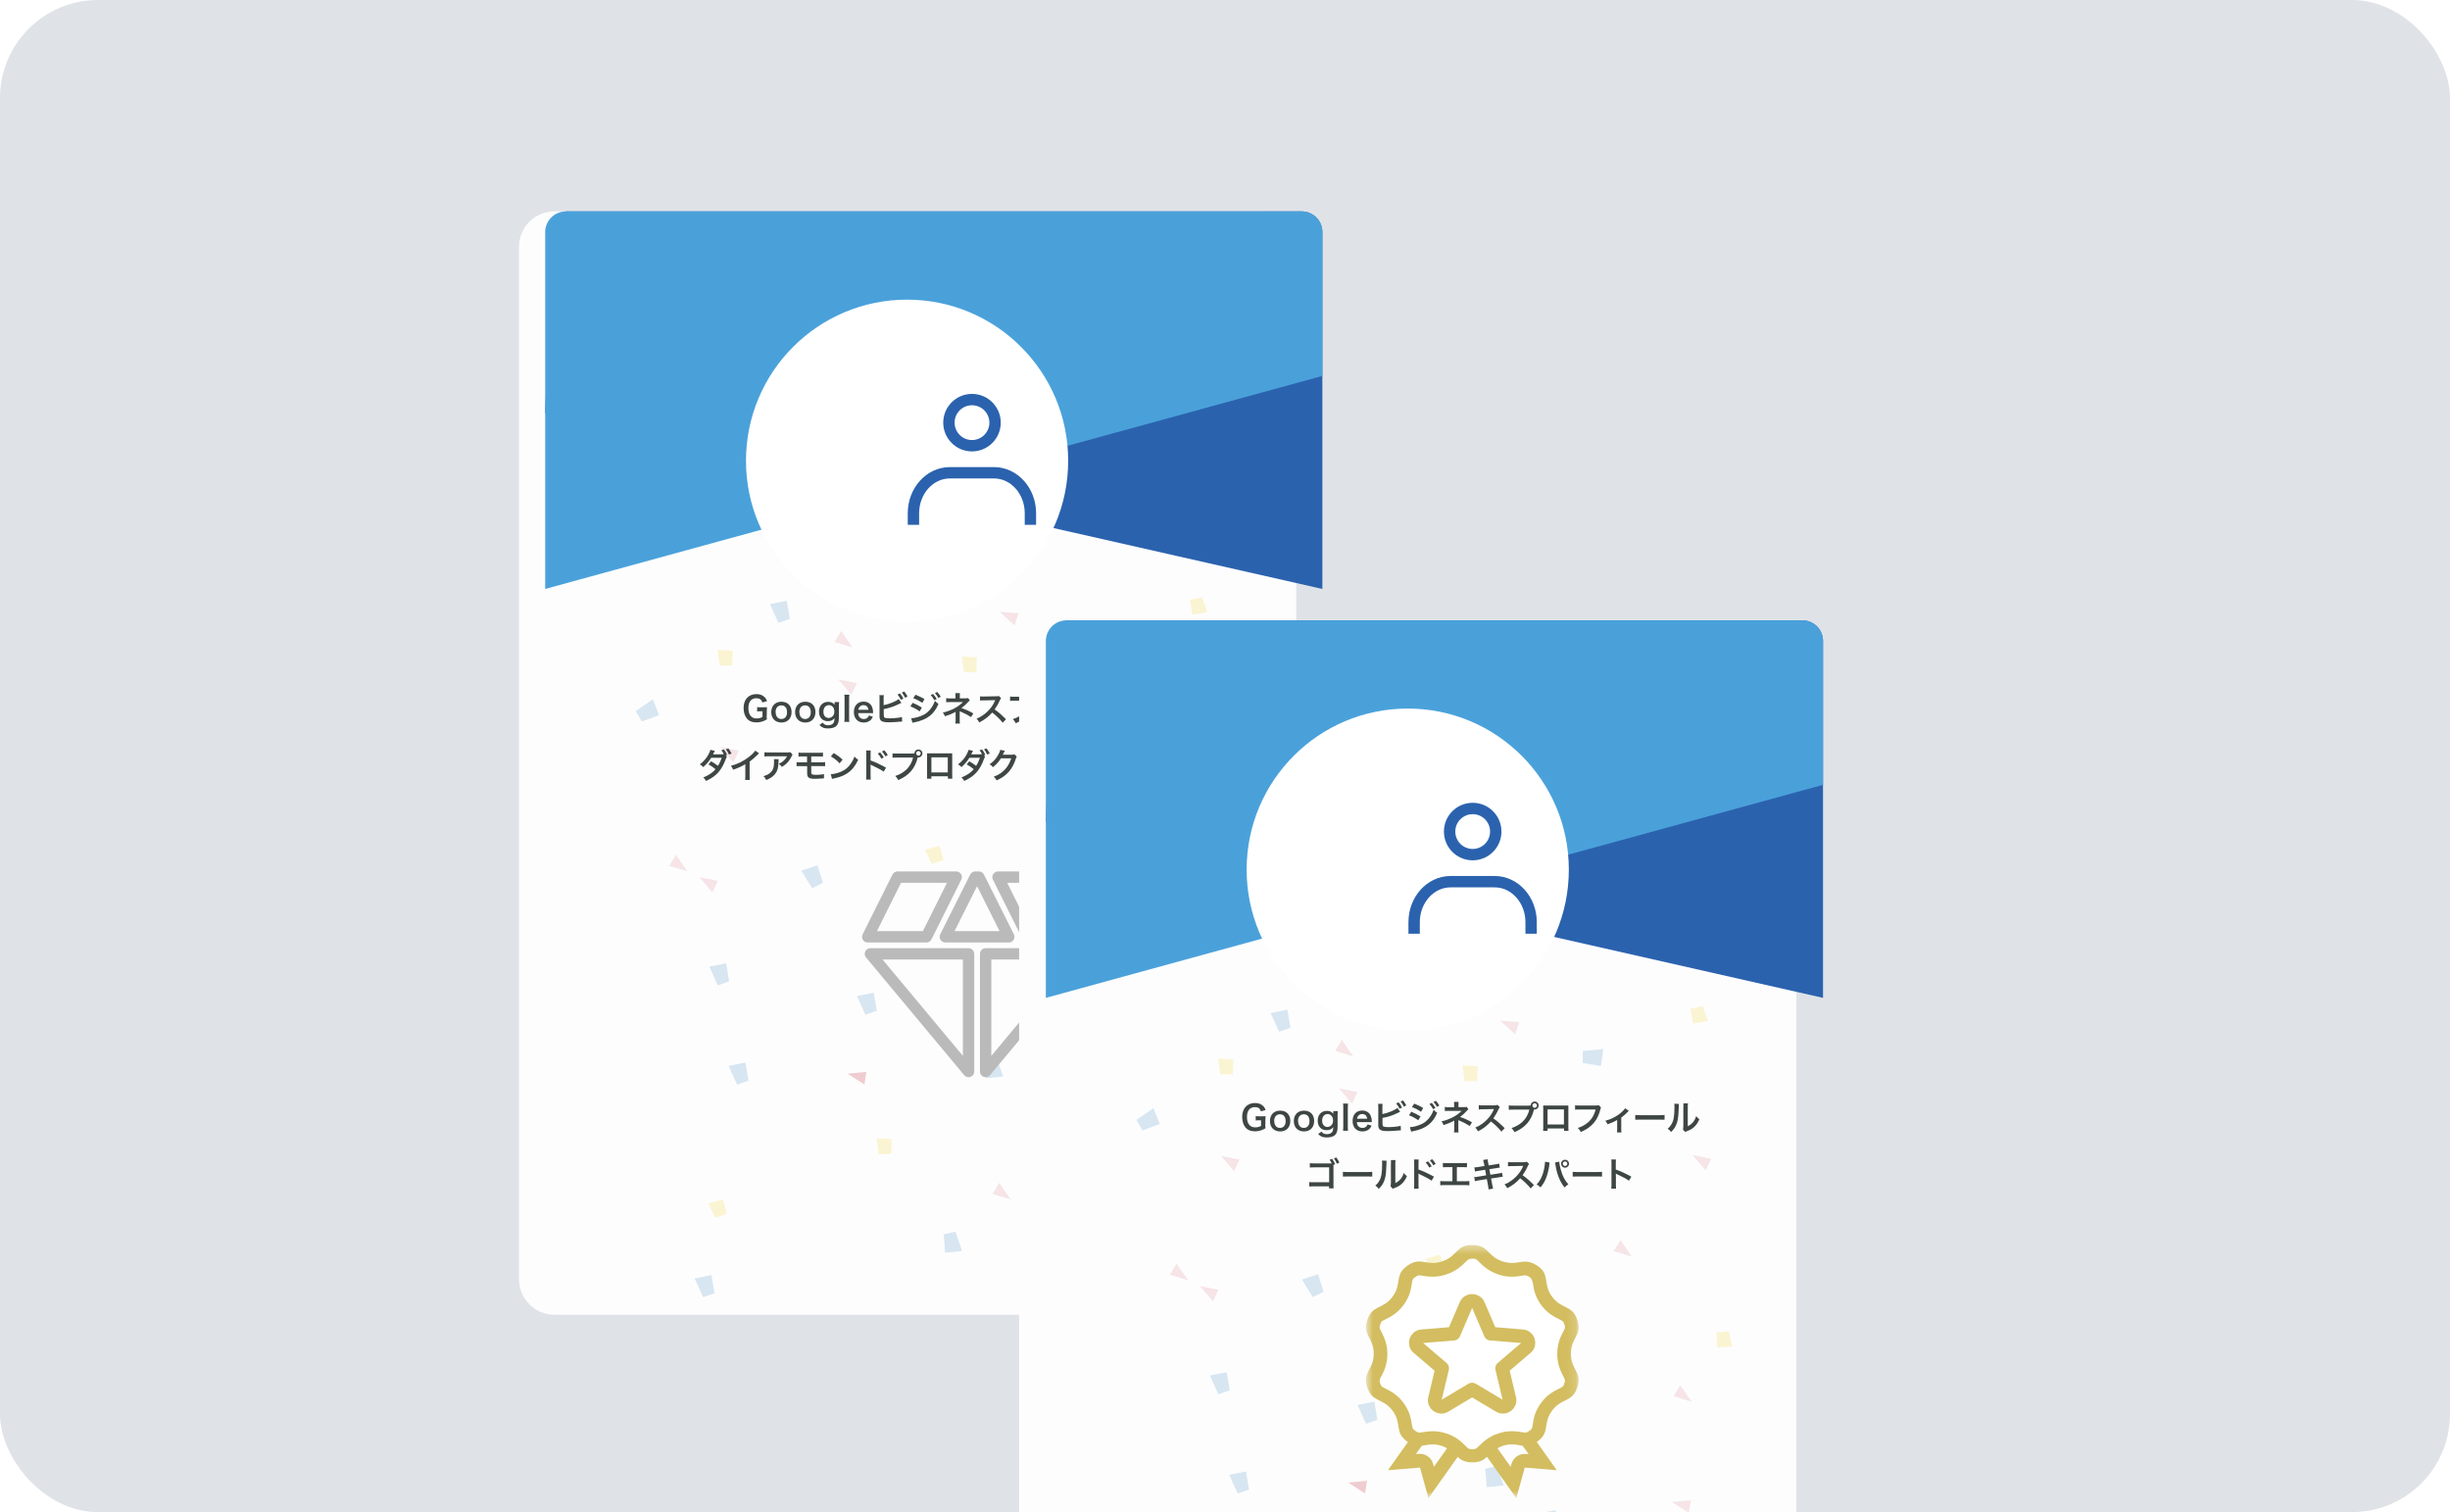 <svg width="290" height="179" viewBox="0 0 290 179" fill="none" xmlns="http://www.w3.org/2000/svg">
<g clip-path="url(#clip0_9756_40924)">
<rect width="290" height="179" rx="11.6" fill="#DFE3E8"/>
<g filter="url(#filter0_d_9756_40924)">
<path d="M156.874 25.029H73.252C70.94 25.029 69.066 26.903 69.066 29.215V151.445C69.066 153.757 70.94 155.63 73.252 155.63H156.874C159.185 155.63 161.059 153.757 161.059 151.445V29.215C161.059 26.903 159.185 25.029 156.874 25.029Z" fill="#FDFDFE"/>
</g>
<g filter="url(#filter1_d_9756_40924)">
<path d="M69 48.875C69 47.53 70.09 25.029 71.449 25.029H158.544C159.903 25.029 160.993 26.119 160.993 27.479V69.72" fill="#2B62AE"/>
</g>
<g filter="url(#filter2_d_9756_40924)">
<path d="M69 69.72V27.479C69 26.133 70.09 25.029 71.449 25.029H158.544C159.903 25.029 160.993 26.119 160.993 27.479V44.502" fill="#4AA1DA"/>
</g>
<g opacity="0.4">
<g opacity="0.5">
<path d="M119.641 141.986L118.282 140.035L117.488 141.327L119.628 141.986H119.641Z" fill="#DA828D"/>
<path d="M126.13 111.047L124.771 109.096L123.977 110.388L126.13 111.047Z" fill="#DA828D"/>
<path d="M130.272 133.212L128.913 131.261L128.133 132.553L130.272 133.212Z" fill="#DA828D"/>
<path d="M100.921 76.651L99.562 74.7L98.781 75.992L100.921 76.651Z" fill="#DA828D"/>
<path d="M99.227 80.433L100.774 82.236L101.434 80.877L99.24 80.433H99.227Z" fill="#DA828D"/>
<path d="M85.254 88.426L86.802 90.23L87.461 88.87L85.267 88.426H85.254Z" fill="#DA828D"/>
<path d="M81.368 103.148L80.009 101.197L79.215 102.489L81.355 103.148H81.368Z" fill="#DA828D"/>
<path d="M82.777 103.834L84.311 105.638L84.971 104.279L82.777 103.834Z" fill="#DA828D"/>
<path d="M140.98 117.521L139.62 115.569L138.84 116.861L140.98 117.521Z" fill="#DA828D"/>
<path d="M138.641 129.403L140.646 130.682L140.875 129.188L138.641 129.403Z" fill="#DA828D"/>
<path d="M141.074 88.332L142.622 90.135L143.281 88.776L141.088 88.332H141.074Z" fill="#DA828D"/>
<path d="M118.32 72.426L120.083 74.027L120.568 72.587L118.334 72.426H118.32Z" fill="#DA828D"/>
<path d="M133.903 100.363L132.544 98.412L131.75 99.704L133.89 100.349L133.903 100.363Z" fill="#DA828D"/>
</g>
<g opacity="0.5">
<path d="M105.479 136.616L105.559 134.84L103.77 134.759L103.998 136.616H105.479Z" fill="#F4D221"/>
<path d="M111.695 101.815L111.211 100.106L109.488 100.591L110.296 102.273L111.695 101.815Z" fill="#F4D221"/>
<path d="M143.898 109.325L143.993 111.101L145.782 111.007L145.379 109.19L143.912 109.325H143.898Z" fill="#F4D221"/>
<path d="M86.047 143.694L85.562 141.985L83.84 142.47L84.647 144.152L86.047 143.694Z" fill="#F4D221"/>
<path d="M86.654 78.777L86.735 77.001L84.945 76.92L85.174 78.777H86.654Z" fill="#F4D221"/>
<path d="M140.832 71.026L141.155 72.775L142.918 72.452L142.272 70.689L140.832 71.012V71.026Z" fill="#F4D221"/>
<path d="M115.568 79.598L115.649 77.808L113.859 77.728L114.088 79.585H115.568V79.598Z" fill="#F4D221"/>
</g>
<g opacity="0.5">
<path d="M113.878 148.095L113.097 145.794L111.711 146.13L111.872 148.297L113.878 148.095Z" fill="#418ABF"/>
<path d="M118.737 127.438L117.956 125.137L116.57 125.474L116.732 127.64L118.737 127.438Z" fill="#418ABF"/>
<path d="M94.853 103.068L96.132 105.14L97.41 104.507L96.764 102.435L94.84 103.068H94.853Z" fill="#418ABF"/>
<path d="M123.473 130.641L124.172 132.175L125.114 131.852L124.859 130.372L123.486 130.641H123.473Z" fill="#418ABF"/>
<path d="M91.137 71.51L92.146 73.731L93.492 73.26L93.128 71.12L91.15 71.51H91.137Z" fill="#418ABF"/>
<path d="M83.953 114.425L84.962 116.646L86.308 116.175L85.945 114.035L83.967 114.425H83.953Z" fill="#418ABF"/>
<path d="M77.263 82.787L75.258 84.173L75.971 85.411L78.016 84.658L77.276 82.787H77.263Z" fill="#418ABF"/>
<path d="M101.43 117.91L102.439 120.131L103.785 119.66L103.421 117.52L101.443 117.91H101.43Z" fill="#418ABF"/>
<path d="M82.219 151.338L83.228 153.558L84.574 153.087L84.21 150.947L82.232 151.338H82.219Z" fill="#418ABF"/>
<path d="M86.238 126.173L87.248 128.394L88.593 127.923L88.23 125.783L86.252 126.173H86.238Z" fill="#418ABF"/>
<path d="M130.529 75.776L128.094 76.005V77.432L130.247 77.781L130.516 75.776H130.529Z" fill="#418ABF"/>
</g>
<path d="M100.316 127.102L102.322 128.38L102.55 126.886L100.316 127.102Z" fill="#DA828D"/>
</g>
<g filter="url(#filter3_d_9756_40924)">
<path d="M114.998 73.609C125.53 73.609 134.067 65.072 134.067 54.54C134.067 44.009 125.53 35.472 114.998 35.472C104.467 35.472 95.93 44.009 95.93 54.54C95.93 65.072 104.467 73.609 114.998 73.609Z" fill="white"/>
</g>
<path d="M115.052 52.764C116.561 52.764 117.784 51.541 117.784 50.033C117.784 48.524 116.561 47.301 115.052 47.301C113.543 47.301 112.32 48.524 112.32 50.033C112.32 51.541 113.543 52.764 115.052 52.764Z" stroke="#2B62AE" stroke-width="1.346" stroke-miterlimit="10"/>
<path d="M108.121 62.131V60.758C108.121 58.12 110.045 55.967 112.427 55.967H117.662C120.044 55.967 121.968 58.12 121.968 60.758V62.131" stroke="#2B62AE" stroke-width="1.346" stroke-miterlimit="10"/>
<path d="M90.751 84.631C90.751 84.873 90.751 84.981 90.778 85.156C90.496 85.317 90.348 85.385 90.132 85.439C89.944 85.492 89.742 85.519 89.54 85.519C89.029 85.519 88.652 85.358 88.396 85.048C88.154 84.752 88.019 84.322 88.019 83.824C88.019 83.178 88.248 82.693 88.665 82.411C88.921 82.249 89.19 82.168 89.567 82.168C89.944 82.168 90.267 82.29 90.496 82.518C90.644 82.653 90.711 82.774 90.792 83.003L90.24 83.151C90.105 82.787 89.917 82.653 89.5 82.653C89.258 82.653 89.042 82.747 88.881 82.895C88.679 83.111 88.585 83.406 88.585 83.824C88.585 84.241 88.679 84.55 88.867 84.766C89.029 84.954 89.258 85.048 89.567 85.048C89.85 85.048 90.052 84.994 90.253 84.86V84.201H90.038C89.836 84.201 89.742 84.201 89.621 84.227V83.703C89.769 83.73 89.85 83.73 90.105 83.73H90.321C90.509 83.73 90.63 83.73 90.792 83.716C90.778 83.864 90.765 83.999 90.765 84.214V84.645L90.751 84.631Z" fill="#3E4644"/>
<path d="M91.289 84.308C91.289 83.554 91.76 83.07 92.5 83.07C93.24 83.07 93.698 83.541 93.698 84.294C93.698 85.048 93.227 85.532 92.5 85.532C91.773 85.532 91.289 85.048 91.289 84.294V84.308ZM91.814 84.308C91.814 84.806 92.07 85.115 92.487 85.115C92.904 85.115 93.16 84.819 93.16 84.321C93.16 83.796 92.917 83.501 92.487 83.501C92.056 83.501 91.8 83.81 91.8 84.308H91.814Z" fill="#3E4644"/>
<path d="M94.113 84.308C94.113 83.554 94.584 83.07 95.324 83.07C96.065 83.07 96.522 83.541 96.522 84.294C96.522 85.048 96.051 85.532 95.324 85.532C94.598 85.532 94.113 85.048 94.113 84.294V84.308ZM94.625 84.308C94.625 84.806 94.88 85.115 95.297 85.115C95.715 85.115 95.97 84.819 95.97 84.321C95.97 83.796 95.728 83.501 95.297 83.501C94.867 83.501 94.611 83.81 94.611 84.308H94.625Z" fill="#3E4644"/>
<path d="M97.385 85.546C97.547 85.761 97.722 85.856 98.018 85.856C98.328 85.856 98.57 85.748 98.677 85.546C98.745 85.425 98.772 85.277 98.785 85.008C98.583 85.263 98.341 85.371 97.991 85.371C97.345 85.371 96.941 84.927 96.941 84.241C96.941 83.555 97.372 83.084 98.018 83.084C98.381 83.084 98.61 83.191 98.785 83.433C98.785 83.353 98.785 83.339 98.785 83.299V83.11H99.323C99.31 83.285 99.296 83.393 99.296 83.622V84.981C99.296 85.465 99.189 85.775 98.96 85.977C98.758 86.138 98.422 86.233 98.004 86.233C97.534 86.233 97.264 86.125 96.995 85.815L97.399 85.533L97.385 85.546ZM97.655 84.82C97.762 84.927 97.924 84.994 98.085 84.994C98.314 84.994 98.529 84.86 98.65 84.671C98.731 84.55 98.758 84.402 98.758 84.214C98.758 83.958 98.677 83.756 98.516 83.622C98.408 83.528 98.274 83.474 98.126 83.474C97.722 83.474 97.466 83.783 97.466 84.254C97.466 84.496 97.534 84.698 97.655 84.82Z" fill="#3E4644"/>
<path d="M100.534 82.235C100.52 82.397 100.507 82.518 100.507 82.76V84.927C100.507 85.142 100.507 85.277 100.534 85.452H99.941C99.955 85.277 99.968 85.156 99.968 84.927V82.76C99.968 82.518 99.968 82.383 99.941 82.235H100.534Z" fill="#3E4644"/>
<path d="M101.582 84.429C101.595 84.658 101.636 84.766 101.73 84.887C101.851 85.035 102.026 85.116 102.241 85.116C102.456 85.116 102.604 85.048 102.726 84.914C102.779 84.86 102.806 84.806 102.847 84.698L103.318 84.846C103.223 85.035 103.17 85.116 103.075 85.223C102.86 85.425 102.578 85.533 102.241 85.533C101.528 85.533 101.07 85.048 101.07 84.295C101.07 83.541 101.514 83.057 102.214 83.057C102.685 83.057 103.062 83.285 103.223 83.689C103.304 83.877 103.331 84.026 103.345 84.308C103.345 84.308 103.345 84.335 103.345 84.416H101.582V84.429ZM102.806 84.026C102.779 83.851 102.726 83.743 102.631 83.635C102.524 83.528 102.389 83.474 102.201 83.474C101.891 83.474 101.649 83.689 101.595 84.026H102.82H102.806Z" fill="#3E4644"/>
<path d="M104.607 83.474C105.212 83.366 106.114 83.003 106.37 82.747L106.693 83.205C106.693 83.205 106.545 83.272 106.329 83.379C105.778 83.649 105.212 83.824 104.607 83.945V84.483C104.607 84.483 104.607 84.523 104.607 84.537C104.607 84.766 104.62 84.86 104.674 84.927C104.741 84.994 104.97 85.035 105.36 85.035C105.63 85.035 106.006 85.008 106.302 84.968C106.491 84.941 106.585 84.927 106.76 84.873L106.787 85.412C106.706 85.412 106.679 85.412 106.249 85.452C106.006 85.479 105.495 85.506 105.253 85.506C104.741 85.506 104.459 85.452 104.311 85.331C104.203 85.25 104.136 85.115 104.109 84.914C104.109 84.846 104.109 84.779 104.109 84.537V82.666C104.109 82.465 104.109 82.397 104.082 82.29H104.62C104.607 82.384 104.593 82.465 104.593 82.666V83.487L104.607 83.474ZM106.531 82.088C106.693 82.276 106.8 82.438 106.935 82.707L106.639 82.841C106.518 82.586 106.41 82.424 106.235 82.222L106.518 82.088H106.531ZM107.137 82.599C107.029 82.37 106.908 82.182 106.747 81.993L107.029 81.859C107.204 82.061 107.312 82.222 107.419 82.451L107.137 82.599Z" fill="#3E4644"/>
<path d="M108.04 83.204C108.417 83.353 108.807 83.554 109.117 83.756L108.861 84.214C108.592 84.012 108.135 83.756 107.758 83.622L108.027 83.204H108.04ZM107.852 85.021C108.162 85.021 108.592 84.927 109.023 84.752C109.763 84.496 110.368 83.823 110.665 82.962C110.826 83.137 110.893 83.191 111.082 83.326C110.584 84.55 109.723 85.21 108.283 85.492C108.108 85.533 108.081 85.533 108 85.559L107.852 85.008V85.021ZM108.35 82.236C108.727 82.384 109.13 82.572 109.426 82.76L109.171 83.204C108.848 82.976 108.39 82.747 108.094 82.653L108.363 82.236H108.35ZM110.449 82.155C110.624 82.343 110.732 82.505 110.88 82.747L110.597 82.895C110.463 82.653 110.355 82.491 110.167 82.289L110.449 82.141V82.155ZM111.082 82.639C110.961 82.41 110.826 82.222 110.665 82.047L110.934 81.913C111.109 82.101 111.23 82.249 111.351 82.478L111.068 82.639H111.082Z" fill="#3E4644"/>
<path d="M113.086 85.667C113.099 85.56 113.113 85.439 113.113 85.304V84.254C113.113 84.254 113.045 84.308 112.992 84.335C112.682 84.497 112.346 84.631 111.848 84.793C111.767 84.604 111.74 84.523 111.605 84.349C112.009 84.268 112.319 84.16 112.736 83.972C113.207 83.756 113.637 83.46 113.987 83.111H113.907C113.907 83.111 113.88 83.111 112.426 83.111C112.198 83.111 112.144 83.111 111.996 83.124V82.639C112.103 82.666 112.251 82.68 112.426 82.68H113.099V82.343C113.099 82.195 113.099 82.142 113.086 82.047H113.624C113.611 82.128 113.611 82.195 113.611 82.33V82.666H114.297C114.418 82.666 114.499 82.666 114.566 82.626L114.795 82.895C114.728 82.949 114.728 82.949 114.62 83.07C114.391 83.339 114.176 83.528 113.799 83.824C114.283 83.972 114.728 84.174 115.212 84.456L114.943 84.887C114.526 84.618 114.216 84.456 113.705 84.241C113.651 84.214 113.651 84.214 113.597 84.201C113.597 84.254 113.597 84.362 113.597 84.402V85.29C113.597 85.466 113.597 85.533 113.624 85.654H113.072L113.086 85.667Z" fill="#3E4644"/>
<path d="M118.685 85.546C118.349 85.129 117.891 84.685 117.447 84.349C116.989 84.86 116.532 85.21 115.913 85.519C115.805 85.304 115.751 85.25 115.59 85.075C115.899 84.954 116.101 84.846 116.397 84.631C117.003 84.201 117.487 83.622 117.756 82.989L117.797 82.882C117.797 82.882 117.73 82.882 116.451 82.909C116.263 82.909 116.142 82.909 116.007 82.936V82.424C116.101 82.451 116.182 82.451 116.343 82.451H116.438L117.864 82.424C118.093 82.424 118.12 82.424 118.227 82.384L118.497 82.653C118.497 82.653 118.416 82.774 118.362 82.868C118.174 83.299 117.972 83.649 117.73 83.985C117.985 84.16 118.201 84.322 118.483 84.577C118.555 84.64 118.752 84.829 119.075 85.142L118.685 85.56V85.546Z" fill="#3E4644"/>
<path d="M121.914 82.465C122.035 82.465 122.089 82.465 122.156 82.465C122.156 82.195 122.358 81.994 122.627 81.994C122.896 81.994 123.098 82.209 123.098 82.465C123.098 82.72 122.882 82.936 122.627 82.936C122.6 82.936 122.573 82.936 122.546 82.936C122.223 84.254 121.496 85.089 120.231 85.614C120.124 85.398 120.057 85.304 119.882 85.129C120.999 84.779 121.739 84.026 121.994 82.949H120.07C119.774 82.949 119.693 82.949 119.559 82.976V82.451C119.707 82.478 119.801 82.478 120.07 82.478H121.927L121.914 82.465ZM122.358 82.465C122.358 82.613 122.479 82.734 122.627 82.734C122.775 82.734 122.896 82.613 122.896 82.465C122.896 82.317 122.775 82.195 122.627 82.195C122.479 82.195 122.358 82.317 122.358 82.465Z" fill="#3E4644"/>
<path d="M124.146 85.183V85.466H123.621C123.621 85.372 123.635 85.277 123.635 85.116V82.801C123.635 82.653 123.635 82.573 123.621 82.465C123.715 82.465 123.809 82.465 123.971 82.465H126.272C126.447 82.465 126.514 82.465 126.609 82.465C126.609 82.573 126.609 82.653 126.609 82.801V85.116C126.609 85.264 126.609 85.372 126.622 85.466H126.097V85.183H124.159H124.146ZM126.084 82.922H124.146V84.712H126.084V82.922Z" fill="#3E4644"/>
<path d="M130.5 82.68C130.459 82.747 130.446 82.774 130.432 82.868C130.23 83.635 129.988 84.119 129.598 84.564C129.208 85.008 128.764 85.304 128.091 85.6C127.983 85.384 127.929 85.304 127.741 85.115C128.091 85.008 128.333 84.9 128.629 84.698C129.262 84.294 129.652 83.716 129.854 82.935H127.929C127.66 82.935 127.566 82.935 127.418 82.962V82.437C127.579 82.464 127.66 82.464 127.929 82.464H129.786C130.015 82.464 130.096 82.464 130.217 82.424L130.486 82.693L130.5 82.68Z" fill="#3E4644"/>
<path d="M133.76 83.097C133.76 83.097 133.707 83.137 133.626 83.231C133.424 83.447 133.128 83.716 132.872 83.891V85.263C132.872 85.452 132.872 85.546 132.899 85.653H132.374C132.388 85.532 132.388 85.452 132.388 85.263V84.173C132.024 84.388 131.728 84.523 131.244 84.685C131.163 84.496 131.123 84.429 130.988 84.267C131.365 84.16 131.621 84.079 131.944 83.904C132.401 83.675 132.751 83.42 133.088 83.083C133.222 82.949 133.263 82.895 133.33 82.787L133.747 83.083L133.76 83.097Z" fill="#3E4644"/>
<path d="M134.523 83.581C134.698 83.608 134.779 83.608 135.183 83.608H137.336C137.74 83.608 137.807 83.608 137.995 83.581V84.146C137.834 84.119 137.794 84.119 137.336 84.119H135.183C134.725 84.119 134.685 84.119 134.523 84.146V83.581Z" fill="#3E4644"/>
<path d="M139.696 82.276C139.687 82.348 139.673 82.648 139.655 83.177C139.628 83.971 139.534 84.429 139.332 84.833C139.198 85.115 139.036 85.317 138.767 85.586C138.606 85.384 138.552 85.317 138.363 85.196C138.565 85.034 138.659 84.927 138.78 84.725C139.077 84.254 139.171 83.743 139.171 82.612C139.171 82.383 139.171 82.356 139.157 82.249L139.709 82.276H139.696ZM140.772 82.222C140.745 82.343 140.745 82.41 140.745 82.612V84.913C141.014 84.779 141.176 84.658 141.351 84.456C141.539 84.24 141.647 84.012 141.741 83.716C141.889 83.904 141.929 83.945 142.118 84.093C141.956 84.496 141.741 84.792 141.472 85.034C141.243 85.236 141.028 85.358 140.611 85.519C140.516 85.546 140.49 85.573 140.436 85.586L140.18 85.304C140.207 85.183 140.207 85.102 140.22 84.873V82.599L140.234 82.478C140.234 82.37 140.234 82.289 140.22 82.209H140.772V82.222Z" fill="#3E4644"/>
<path d="M86.025 89.596C86.025 89.596 85.958 89.704 85.904 89.866C85.42 91.184 84.801 91.884 83.576 92.449C83.455 92.248 83.388 92.153 83.24 92.032C83.845 91.803 84.37 91.454 84.693 91.063C84.451 90.848 84.114 90.619 83.859 90.485L84.168 90.121C84.491 90.296 84.693 90.444 84.976 90.659C85.151 90.417 85.312 90.054 85.433 89.704H84.182C83.953 90.094 83.603 90.498 83.24 90.808C83.118 90.659 83.038 90.606 82.836 90.485C83.253 90.175 83.616 89.771 83.845 89.327C83.98 89.072 84.047 88.91 84.087 88.762L84.612 88.883C84.572 88.964 84.558 88.964 84.491 89.112C84.424 89.26 84.41 89.273 84.397 89.3C84.437 89.3 84.451 89.3 84.505 89.3H85.447C85.527 89.3 85.622 89.287 85.675 89.273C85.581 89.085 85.514 88.977 85.379 88.816L85.689 88.722C85.85 88.937 85.958 89.099 86.066 89.354L85.918 89.408L86.052 89.596H86.025ZM86.281 89.314C86.187 89.085 86.066 88.883 85.918 88.695L86.214 88.601C86.375 88.802 86.483 88.964 86.591 89.206L86.281 89.314Z" fill="#3E4644"/>
<path d="M89.836 89.18C89.768 89.234 89.741 89.261 89.688 89.328C89.378 89.637 89.082 89.907 88.732 90.162V91.885C88.732 92.114 88.732 92.221 88.759 92.329H88.194C88.207 92.208 88.221 92.127 88.221 91.885V90.458C87.75 90.741 87.521 90.849 86.781 91.118C86.7 90.902 86.646 90.835 86.512 90.66C87.319 90.445 87.992 90.108 88.638 89.611C89.001 89.328 89.27 89.059 89.391 88.857L89.862 89.18H89.836Z" fill="#3E4644"/>
<path d="M92.165 89.866C92.165 89.947 92.165 89.947 92.151 90.189C92.138 90.875 92.03 91.266 91.748 91.615C91.505 91.925 91.209 92.127 90.698 92.342C90.59 92.127 90.537 92.046 90.375 91.885C90.698 91.79 90.886 91.696 91.088 91.548C91.505 91.225 91.626 90.875 91.626 90.108C91.626 89.987 91.626 89.947 91.613 89.866H92.165ZM93.807 89.355C93.753 89.422 93.753 89.422 93.645 89.637C93.497 89.933 93.268 90.243 93.026 90.445C92.865 90.593 92.73 90.674 92.542 90.781C92.421 90.606 92.353 90.552 92.178 90.418C92.447 90.297 92.609 90.203 92.77 90.041C92.932 89.893 93.066 89.718 93.161 89.53H91.034C90.752 89.53 90.644 89.53 90.483 89.557V89.045C90.631 89.072 90.765 89.072 91.048 89.072H93.161C93.403 89.072 93.443 89.072 93.551 89.032L93.82 89.341L93.807 89.355Z" fill="#3E4644"/>
<path d="M94.8 90.687C94.531 90.687 94.437 90.687 94.289 90.7V90.216C94.437 90.243 94.531 90.243 94.8 90.243H95.527V89.543H95.029C94.733 89.543 94.652 89.543 94.518 89.57V89.085C94.666 89.112 94.747 89.112 95.043 89.112H96.886C97.182 89.112 97.263 89.112 97.411 89.085V89.57C97.276 89.556 97.182 89.543 96.9 89.543H96.025V90.243H97.155C97.425 90.243 97.519 90.243 97.667 90.216V90.7C97.519 90.687 97.425 90.687 97.155 90.687H96.025V91.333C96.025 91.575 96.038 91.629 96.133 91.669C96.213 91.71 96.335 91.723 96.55 91.723C96.698 91.723 96.94 91.723 97.155 91.696C97.303 91.683 97.384 91.669 97.532 91.629V92.14C97.532 92.14 97.492 92.14 97.478 92.14C97.478 92.14 97.371 92.149 97.155 92.167C96.981 92.167 96.711 92.194 96.51 92.194C95.716 92.194 95.541 92.059 95.541 91.494V90.7H94.8V90.687Z" fill="#3E4644"/>
<path d="M98.336 91.656C98.686 91.629 99.17 91.521 99.534 91.36C100.045 91.144 100.422 90.835 100.731 90.364C100.906 90.108 101.027 89.879 101.148 89.556C101.31 89.745 101.377 89.812 101.579 89.947C101.229 90.687 100.852 91.158 100.301 91.534C99.883 91.817 99.386 92.005 98.753 92.14C98.592 92.167 98.578 92.18 98.484 92.207L98.336 91.656ZM98.686 89.139C99.17 89.435 99.412 89.624 99.736 89.92L99.386 90.364C99.063 90.014 98.726 89.758 98.349 89.543L98.686 89.139Z" fill="#3E4644"/>
<path d="M102.512 92.315C102.525 92.207 102.539 92.086 102.539 91.857V89.26C102.539 89.031 102.539 88.951 102.512 88.843H103.063C103.063 88.951 103.05 89.031 103.05 89.273V90.027C103.521 90.175 104.248 90.525 104.88 90.875L104.598 91.346C104.315 91.144 103.736 90.835 103.171 90.579C103.077 90.538 103.063 90.525 103.037 90.511C103.037 90.619 103.05 90.686 103.05 90.781V91.844C103.05 92.059 103.05 92.18 103.063 92.288H102.512V92.315ZM104.18 89.072C104.355 89.26 104.463 89.421 104.611 89.664L104.328 89.812C104.194 89.57 104.086 89.408 103.898 89.206L104.18 89.058V89.072ZM104.813 89.556C104.692 89.327 104.557 89.139 104.396 88.964L104.665 88.816C104.84 89.004 104.961 89.152 105.082 89.381L104.799 89.543L104.813 89.556Z" fill="#3E4644"/>
<path d="M108 89.193C108.121 89.193 108.174 89.193 108.242 89.193C108.242 88.924 108.444 88.722 108.713 88.722C108.982 88.722 109.184 88.938 109.184 89.193C109.184 89.449 108.968 89.664 108.713 89.664C108.686 89.664 108.659 89.664 108.632 89.664C108.309 90.983 107.582 91.817 106.317 92.342C106.21 92.127 106.142 92.033 105.967 91.858C107.084 91.508 107.825 90.754 108.08 89.678H106.156C105.86 89.678 105.779 89.678 105.645 89.704V89.18C105.793 89.207 105.887 89.207 106.156 89.207H108.013L108 89.193ZM108.444 89.18C108.444 89.328 108.565 89.449 108.713 89.449C108.861 89.449 108.982 89.328 108.982 89.18C108.982 89.032 108.861 88.911 108.713 88.911C108.565 88.911 108.444 89.032 108.444 89.18Z" fill="#3E4644"/>
<path d="M110.247 91.898V92.181H109.723C109.723 92.086 109.736 91.992 109.736 91.831V89.516C109.736 89.368 109.736 89.287 109.723 89.18C109.817 89.18 109.911 89.18 110.073 89.18H112.374C112.549 89.18 112.616 89.18 112.71 89.18C112.71 89.287 112.71 89.368 112.71 89.516V91.831C112.71 91.979 112.71 92.086 112.724 92.181H112.199V91.898H110.261H110.247ZM112.185 89.651H110.247V91.441H112.185V89.651Z" fill="#3E4644"/>
<path d="M116.588 89.596C116.588 89.596 116.52 89.704 116.467 89.866C115.982 91.184 115.363 91.884 114.139 92.449C114.017 92.248 113.95 92.153 113.802 92.032C114.408 91.803 114.933 91.454 115.256 91.063C115.013 90.848 114.677 90.619 114.421 90.485L114.731 90.121C115.054 90.296 115.256 90.444 115.538 90.659C115.713 90.417 115.875 90.054 115.996 89.704H114.744C114.515 90.094 114.165 90.498 113.802 90.808C113.681 90.659 113.6 90.606 113.398 90.485C113.816 90.175 114.179 89.771 114.408 89.327C114.542 89.072 114.61 88.91 114.65 88.762L115.175 88.883C115.134 88.964 115.121 88.964 115.054 89.112C114.986 89.26 114.973 89.273 114.959 89.3C115 89.3 115.013 89.3 115.067 89.3H116.009C116.09 89.3 116.184 89.287 116.238 89.273C116.144 89.085 116.076 88.977 115.942 88.816L116.251 88.722C116.413 88.937 116.52 89.099 116.628 89.354L116.48 89.408L116.615 89.596H116.588ZM116.843 89.314C116.749 89.085 116.628 88.883 116.48 88.695L116.776 88.601C116.938 88.802 117.045 88.964 117.153 89.206L116.843 89.314Z" fill="#3E4644"/>
<path d="M120.353 89.556C120.353 89.556 120.299 89.65 120.245 89.798C120.057 90.417 119.774 90.956 119.411 91.359C119.034 91.79 118.59 92.1 117.971 92.382C117.863 92.18 117.81 92.113 117.621 91.951C118.025 91.79 118.254 91.669 118.509 91.481C119.088 91.05 119.465 90.498 119.694 89.772H118.469C118.227 90.189 117.904 90.525 117.527 90.821C117.406 90.66 117.352 90.606 117.137 90.471C117.594 90.162 117.89 89.839 118.186 89.3C118.307 89.072 118.375 88.91 118.388 88.762L118.94 88.87C118.94 88.87 118.913 88.91 118.873 88.991C118.873 88.991 118.855 89.027 118.819 89.099L118.765 89.206C118.765 89.206 118.738 89.26 118.698 89.341C118.752 89.341 118.819 89.341 118.886 89.341H119.774C119.936 89.341 119.976 89.327 120.07 89.287L120.326 89.543L120.353 89.556Z" fill="#3E4644"/>
<path d="M121.402 92.315C121.416 92.181 121.429 92.073 121.429 91.858V89.26C121.429 89.059 121.429 88.951 121.402 88.843H121.954C121.941 88.964 121.941 89.018 121.941 89.274V90.028C122.492 90.216 123.125 90.512 123.784 90.875L123.502 91.346C123.165 91.118 122.748 90.889 122.075 90.579C121.981 90.539 121.968 90.525 121.941 90.512C121.941 90.62 121.954 90.673 121.954 90.781V91.844C121.954 92.059 121.954 92.154 121.968 92.288H121.416L121.402 92.315Z" fill="#3E4644"/>
<path d="M126.344 91.427H127.326C127.609 91.427 127.69 91.427 127.851 91.4V91.911C127.703 91.898 127.596 91.884 127.34 91.884H124.918C124.648 91.884 124.541 91.884 124.406 91.911V91.4C124.568 91.427 124.648 91.427 124.931 91.427H125.846V89.758H125.227C124.958 89.758 124.85 89.758 124.716 89.785V89.273C124.864 89.3 124.971 89.3 125.241 89.3H127.044C127.326 89.3 127.421 89.3 127.569 89.273V89.785C127.421 89.771 127.326 89.758 127.057 89.758H126.371V91.427H126.344Z" fill="#3E4644"/>
<path d="M129.57 89.288C129.529 89.086 129.516 89.019 129.475 88.911L130.014 88.83C130.014 88.938 130.027 89.059 130.068 89.207L130.135 89.557L130.983 89.422C131.184 89.395 131.265 89.368 131.373 89.328L131.454 89.812C131.382 89.812 131.252 89.83 131.063 89.866L130.216 90.001L130.337 90.66L131.292 90.512C131.467 90.485 131.602 90.445 131.709 90.418L131.804 90.903C131.723 90.903 131.696 90.903 131.615 90.929C131.588 90.929 131.575 90.929 131.548 90.929C131.521 90.929 131.467 90.929 131.386 90.956L130.417 91.104L130.565 91.885C130.619 92.154 130.619 92.167 130.66 92.302L130.121 92.396C130.121 92.275 130.094 92.167 130.068 91.966L129.92 91.172L128.924 91.333C128.735 91.36 128.655 91.387 128.507 91.427L128.426 90.929C128.56 90.929 128.681 90.929 128.856 90.889L129.839 90.728L129.718 90.068L128.964 90.189C128.776 90.216 128.628 90.243 128.52 90.283L128.439 89.785C128.587 89.785 128.722 89.772 128.883 89.745L129.637 89.624L129.583 89.274L129.57 89.288Z" fill="#3E4644"/>
<path d="M135.103 92.275C134.767 91.858 134.309 91.413 133.865 91.077C133.407 91.588 132.95 91.938 132.331 92.248C132.223 92.032 132.169 91.979 132.008 91.804C132.317 91.683 132.519 91.575 132.815 91.36C133.421 90.929 133.905 90.35 134.174 89.718L134.215 89.61C134.215 89.61 134.147 89.61 132.869 89.637C132.681 89.637 132.56 89.637 132.425 89.664V89.153C132.519 89.18 132.6 89.18 132.761 89.18H132.856L134.282 89.153C134.511 89.153 134.538 89.153 134.645 89.112L134.915 89.395C134.915 89.395 134.834 89.516 134.78 89.61C134.592 90.041 134.39 90.391 134.147 90.727C134.403 90.902 134.618 91.064 134.901 91.319C134.973 91.382 135.17 91.57 135.493 91.885L135.103 92.302V92.275Z" fill="#3E4644"/>
<path d="M137.351 89.207C137.351 89.207 137.337 89.261 137.337 89.287V89.355L137.31 89.476V89.57C137.135 90.727 136.812 91.521 136.274 92.154C136.086 91.979 136.005 91.912 135.816 91.804C136.059 91.562 136.22 91.32 136.395 90.943C136.57 90.566 136.705 90.068 136.772 89.557C136.799 89.395 136.812 89.261 136.812 89.166V89.113L137.364 89.22L137.351 89.207ZM138.494 89.113C138.494 89.301 138.575 89.691 138.669 90.041C138.871 90.795 139.154 91.333 139.571 91.79C139.369 91.925 139.275 91.992 139.127 92.167C138.589 91.521 138.212 90.593 138.05 89.503C138.023 89.341 138.01 89.274 137.996 89.207L138.494 89.113ZM139.652 89.355C139.652 89.611 139.436 89.826 139.181 89.826C138.925 89.826 138.71 89.611 138.71 89.355C138.71 89.099 138.925 88.884 139.181 88.884C139.436 88.884 139.652 89.099 139.652 89.355ZM138.912 89.355C138.912 89.503 139.033 89.624 139.181 89.624C139.329 89.624 139.45 89.503 139.45 89.355C139.45 89.207 139.329 89.086 139.181 89.086C139.033 89.086 138.912 89.207 138.912 89.355Z" fill="#3E4644"/>
<path d="M140.082 90.31C140.257 90.337 140.338 90.337 140.741 90.337H142.895C143.298 90.337 143.366 90.337 143.554 90.31V90.875C143.392 90.861 143.352 90.861 142.895 90.861H140.741C140.284 90.861 140.244 90.861 140.082 90.875V90.31Z" fill="#3E4644"/>
<path d="M144.645 92.315C144.658 92.181 144.671 92.073 144.671 91.858V89.26C144.671 89.059 144.671 88.951 144.645 88.843H145.196C145.183 88.964 145.183 89.018 145.183 89.274V90.028C145.735 90.216 146.367 90.512 147.026 90.875L146.744 91.346C146.407 91.118 145.99 90.889 145.317 90.579C145.223 90.539 145.21 90.525 145.183 90.512C145.183 90.62 145.196 90.673 145.196 90.781V91.844C145.196 92.059 145.196 92.154 145.21 92.288H144.658L144.645 92.315Z" fill="#3E4644"/>
<path d="M115.868 103.834H115.438L111.898 110.899H119.407L115.868 103.834Z" stroke="#BBBABA" stroke-width="1.346" stroke-linecap="round" stroke-linejoin="round"/>
<path d="M121.659 110.899H128.602L125.077 103.834H118.133L121.659 110.899Z" stroke="#BBBABA" stroke-width="1.346" stroke-linecap="round" stroke-linejoin="round"/>
<path d="M128.281 112.917H116.668V126.846L128.281 112.917Z" stroke="#BBBABA" stroke-width="1.346" stroke-linecap="round" stroke-linejoin="round"/>
<path d="M114.645 126.846V112.917H103.031L114.645 126.846Z" stroke="#BBBABA" stroke-width="1.346" stroke-linecap="round" stroke-linejoin="round"/>
<path d="M109.655 110.899L113.181 103.834H106.237L102.711 110.899H109.655Z" stroke="#BBBABA" stroke-width="1.346" stroke-linecap="round" stroke-linejoin="round"/>
<g filter="url(#filter4_d_9756_40924)">
<path d="M216.069 73.435H132.447C130.135 73.435 128.262 75.309 128.262 77.62V199.851C128.262 202.162 130.135 204.036 132.447 204.036H216.069C218.381 204.036 220.254 202.162 220.254 199.851V77.62C220.254 75.309 218.381 73.435 216.069 73.435Z" fill="#FDFDFE"/>
</g>
<g filter="url(#filter5_d_9756_40924)">
<path d="M128.262 97.281C128.262 95.935 129.352 73.435 130.711 73.435H217.805C219.164 73.435 220.254 74.525 220.254 75.884V118.126" fill="#2B62AE"/>
</g>
<g filter="url(#filter6_d_9756_40924)">
<path d="M128.262 118.126V75.884C128.262 74.538 129.352 73.435 130.711 73.435H217.805C219.164 73.435 220.254 74.525 220.254 75.884V92.907" fill="#4AA1DA"/>
</g>
<g opacity="0.4">
<g opacity="0.5">
<path d="M185.376 159.453L184.017 157.502L183.223 158.794L185.376 159.453Z" fill="#DA828D"/>
<path d="M160.183 125.057L158.823 123.106L158.043 124.398L160.183 125.057Z" fill="#DA828D"/>
<path d="M158.488 128.839L160.036 130.642L160.695 129.283L158.502 128.839H158.488Z" fill="#DA828D"/>
<path d="M144.516 136.832L146.063 138.635L146.723 137.276L144.529 136.832H144.516Z" fill="#DA828D"/>
<path d="M140.63 151.554L139.271 149.603L138.477 150.894L140.616 151.554H140.63Z" fill="#DA828D"/>
<path d="M142.039 152.24L143.573 154.043L144.233 152.684L142.039 152.24Z" fill="#DA828D"/>
<path d="M200.241 165.94L198.882 163.988L198.102 165.28L200.241 165.94Z" fill="#DA828D"/>
<path d="M197.902 177.809L199.907 179.087L200.136 177.594L197.902 177.809Z" fill="#DA828D"/>
<path d="M200.336 136.738L201.884 138.541L202.543 137.182L200.349 136.738H200.336Z" fill="#DA828D"/>
<path d="M177.582 120.832L179.345 122.433L179.829 120.993L177.595 120.832H177.582Z" fill="#DA828D"/>
<path d="M193.165 148.769L191.806 146.817L191.012 148.109L193.151 148.755L193.165 148.769Z" fill="#DA828D"/>
</g>
<g opacity="0.5">
<path d="M170.957 150.222L170.473 148.513L168.75 148.997L169.557 150.679L170.957 150.222Z" fill="#F4D221"/>
<path d="M203.16 157.731L203.254 159.507L205.044 159.413L204.64 157.596L203.174 157.731H203.16Z" fill="#F4D221"/>
<path d="M145.916 127.183L145.997 125.407L144.207 125.326L144.436 127.183H145.916Z" fill="#F4D221"/>
<path d="M200.094 119.432L200.417 121.182L202.18 120.859L201.534 119.096L200.094 119.419V119.432Z" fill="#F4D221"/>
<path d="M174.83 128.004L174.911 126.215L173.121 126.134L173.35 127.991H174.83V128.004Z" fill="#F4D221"/>
</g>
<g opacity="0.5">
<path d="M177.983 175.844L177.202 173.543L175.816 173.879L175.978 176.046L177.983 175.844Z" fill="#418ABF"/>
<path d="M154.111 151.473L155.39 153.546L156.668 152.913L156.022 150.841L154.098 151.473H154.111Z" fill="#418ABF"/>
<path d="M182.73 179.046L183.43 180.581L184.372 180.258L184.117 178.777L182.744 179.046H182.73Z" fill="#418ABF"/>
<path d="M150.395 119.916L151.404 122.137L152.75 121.666L152.386 119.526L150.408 119.916H150.395Z" fill="#418ABF"/>
<path d="M143.211 162.831L144.22 165.052L145.566 164.581L145.203 162.441L143.224 162.831H143.211Z" fill="#418ABF"/>
<path d="M136.521 131.193L134.516 132.579L135.229 133.817L137.274 133.063L136.534 131.193H136.521Z" fill="#418ABF"/>
<path d="M160.688 166.316L161.697 168.536L163.042 168.065L162.679 165.926L160.701 166.316H160.688Z" fill="#418ABF"/>
<path d="M145.496 174.579L146.505 176.8L147.851 176.329L147.488 174.189L145.51 174.579H145.496Z" fill="#418ABF"/>
<path d="M189.787 124.182L187.352 124.411V125.837L189.505 126.187L189.774 124.182H189.787Z" fill="#418ABF"/>
</g>
<path d="M159.574 175.507L161.579 176.786L161.808 175.292L159.574 175.507Z" fill="#DA828D"/>
</g>
<g filter="url(#filter7_d_9756_40924)">
<path d="M174.26 122.015C184.791 122.015 193.329 113.478 193.329 102.946C193.329 92.415 184.791 83.877 174.26 83.877C163.729 83.877 155.191 92.415 155.191 102.946C155.191 113.478 163.729 122.015 174.26 122.015Z" fill="white"/>
</g>
<path d="M174.318 101.17C175.826 101.17 177.05 99.947 177.05 98.438C177.05 96.93 175.826 95.707 174.318 95.707C172.809 95.707 171.586 96.93 171.586 98.438C171.586 99.947 172.809 101.17 174.318 101.17Z" stroke="#2B62AE" stroke-width="1.346" stroke-miterlimit="10"/>
<path d="M167.387 110.536V109.164C167.387 106.526 169.311 104.373 171.693 104.373H176.928C179.31 104.373 181.234 106.526 181.234 109.164V110.536" stroke="#2B62AE" stroke-width="1.346" stroke-miterlimit="10"/>
<path d="M149.767 133.036C149.767 133.279 149.767 133.386 149.794 133.561C149.511 133.723 149.363 133.79 149.148 133.844C148.96 133.898 148.758 133.925 148.556 133.925C148.044 133.925 147.668 133.763 147.412 133.454C147.17 133.157 147.035 132.727 147.035 132.229C147.035 131.583 147.264 131.099 147.681 130.816C147.937 130.654 148.206 130.574 148.583 130.574C148.96 130.574 149.282 130.695 149.511 130.924C149.659 131.058 149.727 131.179 149.807 131.408L149.256 131.556C149.121 131.193 148.933 131.058 148.515 131.058C148.273 131.058 148.058 131.152 147.896 131.3C147.695 131.516 147.6 131.812 147.6 132.229C147.6 132.646 147.695 132.956 147.883 133.171C148.044 133.359 148.273 133.454 148.583 133.454C148.865 133.454 149.067 133.4 149.269 133.279V132.619H149.054C148.852 132.619 148.758 132.619 148.637 132.646V132.121C148.785 132.135 148.865 132.148 149.121 132.148H149.336C149.525 132.148 149.646 132.148 149.807 132.135C149.794 132.283 149.78 132.404 149.78 132.633V133.063L149.767 133.036Z" fill="#3E4644"/>
<path d="M150.32 132.713C150.32 131.96 150.791 131.475 151.531 131.475C152.272 131.475 152.729 131.946 152.729 132.7C152.729 133.453 152.258 133.938 151.531 133.938C150.805 133.938 150.32 133.467 150.32 132.7V132.713ZM150.832 132.713C150.832 133.211 151.087 133.521 151.505 133.521C151.922 133.521 152.177 133.211 152.177 132.727C152.177 132.202 151.935 131.906 151.505 131.906C151.074 131.906 150.818 132.215 150.818 132.713H150.832Z" fill="#3E4644"/>
<path d="M153.145 132.713C153.145 131.96 153.616 131.475 154.356 131.475C155.096 131.475 155.553 131.946 155.553 132.7C155.553 133.453 155.082 133.938 154.356 133.938C153.629 133.938 153.145 133.467 153.145 132.7V132.713ZM153.656 132.713C153.656 133.211 153.912 133.521 154.329 133.521C154.746 133.521 155.002 133.211 155.002 132.727C155.002 132.202 154.759 131.906 154.329 131.906C153.898 131.906 153.642 132.215 153.642 132.713H153.656Z" fill="#3E4644"/>
<path d="M156.417 133.951C156.578 134.166 156.753 134.261 157.049 134.261C157.359 134.261 157.601 134.153 157.709 133.965C157.776 133.843 157.803 133.695 157.816 133.426C157.614 133.682 157.372 133.79 157.022 133.79C156.376 133.79 155.973 133.346 155.973 132.659C155.973 131.973 156.403 131.502 157.049 131.502C157.413 131.502 157.641 131.61 157.816 131.852C157.816 131.771 157.816 131.758 157.816 131.717V131.529H158.355C158.341 131.704 158.328 131.811 158.328 132.04V133.399C158.328 133.884 158.22 134.193 157.991 134.395C157.789 134.557 157.453 134.651 157.036 134.651C156.565 134.651 156.296 134.543 156.026 134.234L156.43 133.951H156.417ZM156.686 133.224C156.794 133.332 156.955 133.413 157.117 133.413C157.345 133.413 157.561 133.278 157.682 133.09C157.762 132.969 157.789 132.807 157.789 132.632C157.789 132.377 157.709 132.175 157.547 132.027C157.439 131.933 157.305 131.879 157.157 131.879C156.753 131.879 156.497 132.188 156.497 132.659C156.497 132.901 156.565 133.09 156.686 133.211V133.224Z" fill="#3E4644"/>
<path d="M159.565 130.641C159.551 130.802 159.538 130.923 159.538 131.165V133.332C159.538 133.547 159.538 133.682 159.565 133.857H158.973C158.986 133.682 159 133.561 159 133.332V131.165C159 130.923 159 130.789 158.973 130.641H159.565Z" fill="#3E4644"/>
<path d="M160.613 132.835C160.626 133.063 160.667 133.171 160.761 133.292C160.882 133.44 161.057 133.521 161.272 133.521C161.488 133.521 161.636 133.454 161.757 133.319C161.811 133.265 161.838 133.211 161.878 133.104L162.349 133.252C162.255 133.44 162.201 133.521 162.107 133.629C161.891 133.83 161.609 133.938 161.272 133.938C160.559 133.938 160.102 133.467 160.102 132.7C160.102 131.933 160.546 131.462 161.245 131.462C161.716 131.462 162.093 131.691 162.255 132.108C162.335 132.296 162.362 132.444 162.376 132.727C162.376 132.727 162.376 132.74 162.376 132.835H160.613ZM161.838 132.431C161.811 132.256 161.757 132.148 161.663 132.041C161.555 131.933 161.42 131.879 161.232 131.879C160.922 131.879 160.68 132.094 160.626 132.431H161.851H161.838Z" fill="#3E4644"/>
<path d="M163.642 131.879C164.248 131.771 165.149 131.408 165.405 131.152L165.728 131.61C165.728 131.61 165.58 131.677 165.365 131.785C164.813 132.054 164.248 132.229 163.642 132.337V132.875C163.642 132.875 163.642 132.915 163.642 132.929C163.642 133.157 163.655 133.252 163.709 133.319C163.777 133.386 164.005 133.427 164.396 133.427C164.665 133.427 165.042 133.4 165.338 133.359C165.526 133.332 165.62 133.319 165.795 133.265L165.822 133.803C165.741 133.803 165.714 133.803 165.284 133.844C165.042 133.871 164.53 133.898 164.288 133.898C163.777 133.898 163.494 133.844 163.346 133.723C163.238 133.642 163.171 133.507 163.144 133.305C163.144 133.238 163.144 133.171 163.144 132.929V131.045C163.144 130.843 163.144 130.776 163.117 130.668H163.655C163.642 130.762 163.629 130.843 163.629 131.045V131.866L163.642 131.879ZM165.553 130.493C165.714 130.668 165.822 130.843 165.957 131.112L165.661 131.247C165.539 130.991 165.432 130.829 165.257 130.627L165.539 130.493H165.553ZM166.172 131.004C166.064 130.776 165.943 130.587 165.782 130.399L166.064 130.264C166.239 130.466 166.347 130.627 166.455 130.856L166.172 131.004Z" fill="#3E4644"/>
<path d="M167.06 131.61C167.437 131.758 167.827 131.959 168.137 132.161L167.881 132.619C167.612 132.417 167.154 132.161 166.777 132.027L167.046 131.61H167.06ZM166.885 133.426C167.195 133.426 167.625 133.332 168.056 133.157C168.796 132.901 169.401 132.229 169.698 131.367C169.859 131.542 169.926 131.596 170.115 131.731C169.617 132.955 168.756 133.615 167.316 133.897C167.141 133.938 167.114 133.938 167.033 133.965L166.885 133.413V133.426ZM167.383 130.641C167.76 130.789 168.163 130.977 168.459 131.165L168.204 131.61C167.881 131.381 167.423 131.152 167.127 131.058L167.396 130.641H167.383ZM169.482 130.56C169.657 130.748 169.765 130.896 169.913 131.152L169.63 131.3C169.496 131.058 169.388 130.896 169.2 130.694L169.482 130.546V130.56ZM170.101 131.044C169.98 130.816 169.846 130.627 169.684 130.452L169.953 130.304C170.128 130.493 170.249 130.641 170.37 130.869L170.088 131.031L170.101 131.044Z" fill="#3E4644"/>
<path d="M172.109 134.072C172.123 133.965 172.136 133.844 172.136 133.709V132.646C172.136 132.646 172.069 132.7 172.015 132.727C171.705 132.888 171.369 133.023 170.871 133.184C170.79 132.996 170.763 132.915 170.629 132.74C171.033 132.659 171.342 132.552 171.759 132.363C172.23 132.148 172.661 131.852 173.011 131.502H172.93C172.93 131.502 172.903 131.502 171.45 131.502C171.221 131.502 171.167 131.502 171.019 131.516V131.031C171.127 131.058 171.275 131.071 171.45 131.071H172.123V130.735C172.123 130.587 172.123 130.533 172.109 130.439H172.647C172.634 130.52 172.634 130.587 172.634 130.722V131.058H173.32C173.441 131.058 173.522 131.058 173.589 131.018L173.818 131.3C173.751 131.354 173.751 131.354 173.643 131.475C173.415 131.744 173.199 131.933 172.822 132.229C173.307 132.377 173.751 132.579 174.235 132.861L173.966 133.292C173.549 133.023 173.24 132.861 172.728 132.646C172.674 132.619 172.674 132.619 172.621 132.606C172.621 132.659 172.621 132.767 172.621 132.807V133.696C172.621 133.871 172.621 133.938 172.647 134.059H172.096L172.109 134.072Z" fill="#3E4644"/>
<path d="M177.716 133.951C177.38 133.534 176.922 133.09 176.478 132.754C176.021 133.265 175.563 133.615 174.944 133.925C174.836 133.709 174.783 133.642 174.621 133.48C174.931 133.359 175.132 133.252 175.429 133.036C176.034 132.606 176.519 132.027 176.788 131.395L176.828 131.287C176.828 131.287 176.761 131.287 175.482 131.314C175.294 131.314 175.173 131.314 175.038 131.341V130.829C175.132 130.843 175.213 130.856 175.375 130.856H176.895C177.124 130.829 177.151 130.829 177.259 130.789L177.528 131.058C177.528 131.058 177.447 131.179 177.393 131.274C177.205 131.704 177.003 132.054 176.761 132.39C177.016 132.565 177.232 132.727 177.514 132.983C177.586 133.045 177.784 133.234 178.106 133.548L177.716 133.965V133.951Z" fill="#3E4644"/>
<path d="M180.945 130.87C181.066 130.87 181.12 130.87 181.187 130.87C181.187 130.601 181.389 130.399 181.658 130.399C181.927 130.399 182.129 130.614 182.129 130.87C182.129 131.126 181.914 131.341 181.658 131.341C181.631 131.341 181.604 131.341 181.577 131.341C181.254 132.66 180.528 133.494 179.263 134.019C179.155 133.804 179.088 133.723 178.913 133.534C180.03 133.185 180.77 132.431 181.026 131.354H179.101C178.805 131.354 178.724 131.354 178.59 131.381V130.856C178.738 130.883 178.832 130.883 179.101 130.883H180.958L180.945 130.87ZM181.389 130.87C181.389 131.018 181.51 131.139 181.658 131.139C181.806 131.139 181.927 131.018 181.927 130.87C181.927 130.722 181.806 130.601 181.658 130.601C181.51 130.601 181.389 130.722 181.389 130.87Z" fill="#3E4644"/>
<path d="M183.181 133.588V133.871H182.656C182.656 133.777 182.67 133.683 182.67 133.521V131.207C182.67 131.059 182.67 130.978 182.656 130.87C182.75 130.87 182.845 130.87 183.006 130.87H185.307C185.482 130.87 185.55 130.87 185.644 130.87C185.644 130.978 185.644 131.059 185.644 131.207V133.521C185.644 133.669 185.644 133.777 185.657 133.871H185.132V133.588H183.195H183.181ZM185.119 131.328H183.181V133.117H185.119V131.328Z" fill="#3E4644"/>
<path d="M189.519 131.085C189.479 131.152 189.465 131.179 189.452 131.273C189.25 132.04 189.008 132.525 188.618 132.969C188.227 133.413 187.783 133.709 187.11 134.005C187.003 133.79 186.949 133.709 186.76 133.521C187.11 133.413 187.353 133.305 187.649 133.103C188.281 132.7 188.671 132.121 188.873 131.34H186.949C186.68 131.34 186.586 131.34 186.438 131.367V130.843C186.599 130.869 186.68 130.869 186.949 130.869H188.806C189.035 130.869 189.115 130.869 189.237 130.829L189.506 131.098L189.519 131.085Z" fill="#3E4644"/>
<path d="M192.792 131.502C192.792 131.502 192.738 131.542 192.657 131.636C192.455 131.852 192.159 132.121 191.904 132.296V133.668C191.904 133.857 191.904 133.951 191.93 134.059H191.406C191.419 133.938 191.419 133.857 191.419 133.668V132.578C191.056 132.794 190.76 132.928 190.275 133.09C190.194 132.901 190.154 132.834 190.02 132.673C190.396 132.565 190.652 132.484 190.975 132.309C191.433 132.081 191.782 131.825 192.119 131.488C192.253 131.354 192.294 131.3 192.361 131.192L192.778 131.488L192.792 131.502Z" fill="#3E4644"/>
<path d="M193.559 131.986C193.734 132.013 193.814 132.013 194.218 132.013H196.371C196.775 132.013 196.842 132.013 197.031 131.986V132.552C196.869 132.538 196.829 132.538 196.371 132.538H194.218C193.76 132.538 193.72 132.538 193.559 132.552V131.986Z" fill="#3E4644"/>
<path d="M198.727 130.681C198.718 130.753 198.704 131.053 198.686 131.583C198.659 132.377 198.565 132.834 198.363 133.251C198.229 133.534 198.067 133.736 197.798 134.005C197.637 133.803 197.583 133.736 197.395 133.615C197.596 133.453 197.691 133.346 197.812 133.144C198.108 132.673 198.202 132.161 198.202 131.017C198.202 130.789 198.202 130.762 198.188 130.654L198.74 130.681H198.727ZM199.803 130.627C199.776 130.748 199.776 130.816 199.776 131.017V133.319C200.046 133.184 200.207 133.063 200.382 132.861C200.57 132.646 200.678 132.417 200.772 132.121C200.92 132.296 200.961 132.35 201.149 132.498C200.988 132.901 200.772 133.198 200.503 133.44C200.274 133.642 200.059 133.763 199.642 133.924C199.548 133.951 199.521 133.978 199.467 133.992L199.211 133.722C199.238 133.601 199.238 133.521 199.252 133.292V131.004L199.265 130.883C199.265 130.775 199.265 130.695 199.252 130.614H199.803V130.627Z" fill="#3E4644"/>
<path d="M157.839 137.894V140.263C157.839 140.532 157.839 140.586 157.852 140.68H157.314V140.438H155.471C155.107 140.438 155.094 140.438 154.973 140.451V139.926C155.107 139.953 155.188 139.953 155.484 139.953H157.328V138.19H155.551C155.228 138.19 155.175 138.19 155.04 138.217V137.692C155.175 137.719 155.255 137.719 155.565 137.719H157.637C157.583 137.612 157.476 137.423 157.381 137.289L157.678 137.181C157.839 137.396 157.92 137.558 158.041 137.813L157.852 137.894H157.839ZM158.243 137.76C158.149 137.517 158.027 137.316 157.893 137.127L158.175 137.02C158.337 137.235 158.445 137.396 158.525 137.639L158.229 137.76H158.243Z" fill="#3E4644"/>
<path d="M158.957 138.715C159.132 138.742 159.213 138.742 159.616 138.742H161.77C162.173 138.742 162.241 138.742 162.429 138.715V139.28C162.267 139.267 162.227 139.267 161.77 139.267H159.616C159.159 139.267 159.119 139.267 158.957 139.28V138.715Z" fill="#3E4644"/>
<path d="M164.125 137.41C164.116 137.482 164.103 137.782 164.085 138.311C164.058 139.105 163.964 139.563 163.762 139.98C163.627 140.263 163.466 140.465 163.197 140.734C163.035 140.532 162.981 140.465 162.793 140.343C162.995 140.182 163.089 140.074 163.21 139.872C163.506 139.401 163.6 138.89 163.6 137.746C163.6 137.517 163.6 137.491 163.587 137.383L164.139 137.41H164.125ZM165.188 137.356C165.161 137.477 165.161 137.544 165.161 137.746V140.047C165.431 139.913 165.592 139.792 165.767 139.59C165.955 139.375 166.063 139.146 166.157 138.85C166.305 139.038 166.346 139.079 166.534 139.227C166.373 139.63 166.157 139.926 165.888 140.169C165.659 140.37 165.444 140.492 165.027 140.653C164.933 140.68 164.906 140.707 164.852 140.72L164.596 140.438C164.623 140.317 164.623 140.236 164.637 140.007V137.719L164.65 137.598C164.65 137.491 164.65 137.41 164.637 137.329H165.188V137.356Z" fill="#3E4644"/>
<path d="M167.367 140.733C167.381 140.626 167.394 140.505 167.394 140.276V137.679C167.394 137.45 167.394 137.369 167.367 137.262H167.919C167.919 137.369 167.905 137.45 167.905 137.692V138.446C168.376 138.594 169.103 138.944 169.736 139.294L169.453 139.765C169.17 139.563 168.592 139.253 168.027 138.998C167.932 138.957 167.919 138.944 167.892 138.93C167.892 139.038 167.905 139.105 167.905 139.199V140.262C167.905 140.478 167.905 140.599 167.919 140.707H167.367V140.733ZM169.036 137.477C169.211 137.665 169.318 137.813 169.467 138.069L169.184 138.217C169.049 137.975 168.942 137.813 168.753 137.611L169.036 137.477ZM169.668 137.961C169.547 137.733 169.413 137.544 169.251 137.369L169.52 137.221C169.695 137.41 169.816 137.558 169.937 137.786L169.655 137.948L169.668 137.961Z" fill="#3E4644"/>
<path d="M172.418 139.832H173.401C173.683 139.832 173.764 139.832 173.925 139.805V140.317C173.777 140.303 173.67 140.29 173.414 140.29H170.992C170.723 140.29 170.615 140.29 170.48 140.317V139.805C170.642 139.832 170.723 139.832 171.005 139.832H171.92V138.163H171.301C171.032 138.163 170.925 138.163 170.79 138.177V137.666C170.938 137.692 171.046 137.692 171.315 137.692H173.118C173.401 137.692 173.495 137.692 173.643 137.666V138.177C173.495 138.163 173.401 138.163 173.132 138.163H172.445V139.832H172.418Z" fill="#3E4644"/>
<path d="M175.644 137.693C175.603 137.491 175.59 137.424 175.55 137.316L176.088 137.235C176.088 137.343 176.101 137.464 176.142 137.612L176.209 137.962L177.057 137.827C177.259 137.801 177.339 137.774 177.447 137.733L177.528 138.218C177.456 138.218 177.326 138.236 177.138 138.272L176.29 138.406L176.411 139.066L177.366 138.917C177.541 138.891 177.676 138.85 177.784 138.823L177.878 139.308C177.797 139.308 177.77 139.308 177.689 139.335C177.662 139.335 177.649 139.335 177.622 139.335C177.595 139.335 177.541 139.335 177.461 139.362L176.492 139.51L176.64 140.29C176.694 140.559 176.694 140.573 176.734 140.707L176.196 140.801C176.196 140.68 176.169 140.573 176.142 140.371L175.994 139.577L174.998 139.738C174.81 139.765 174.729 139.792 174.581 139.833L174.5 139.335C174.635 139.335 174.756 139.335 174.931 139.294L175.913 139.133L175.792 138.473L175.038 138.595C174.85 138.621 174.702 138.648 174.594 138.689L174.513 138.191C174.661 138.191 174.796 138.177 174.958 138.15L175.711 138.029L175.657 137.693H175.644Z" fill="#3E4644"/>
<path d="M181.177 140.68C180.841 140.263 180.383 139.819 179.939 139.482C179.482 139.994 179.024 140.344 178.405 140.653C178.297 140.438 178.244 140.384 178.082 140.209C178.392 140.088 178.593 139.98 178.889 139.765C179.495 139.334 179.979 138.756 180.249 138.123L180.289 138.015C180.289 138.015 180.222 138.015 178.943 138.042C178.755 138.042 178.634 138.042 178.499 138.069V137.558C178.593 137.571 178.674 137.585 178.836 137.585H180.356C180.585 137.558 180.612 137.558 180.72 137.518L180.989 137.787C180.989 137.787 180.908 137.908 180.854 138.002C180.666 138.433 180.464 138.783 180.222 139.119C180.477 139.294 180.693 139.455 180.975 139.711C181.047 139.774 181.244 139.962 181.567 140.276L181.177 140.693V140.68Z" fill="#3E4644"/>
<path d="M183.421 137.612C183.421 137.612 183.407 137.666 183.407 137.693V137.76L183.38 137.881V137.975C183.206 139.133 182.883 139.94 182.344 140.559C182.156 140.384 182.075 140.317 181.887 140.209C182.129 139.967 182.29 139.725 182.465 139.348C182.64 138.971 182.775 138.473 182.842 137.962C182.869 137.8 182.883 137.652 182.883 137.572V137.518L183.434 137.625L183.421 137.612ZM184.565 137.518C184.565 137.706 184.645 138.096 184.74 138.446C184.941 139.2 185.224 139.738 185.641 140.196C185.439 140.33 185.345 140.398 185.197 140.573C184.659 139.927 184.282 138.998 184.121 137.908C184.094 137.747 184.08 137.679 184.067 137.612L184.565 137.518ZM185.722 137.76C185.722 138.016 185.507 138.231 185.251 138.231C184.995 138.231 184.78 138.016 184.78 137.76C184.78 137.504 184.995 137.289 185.251 137.289C185.507 137.289 185.722 137.504 185.722 137.76ZM184.982 137.76C184.982 137.908 185.103 138.029 185.251 138.029C185.399 138.029 185.52 137.908 185.52 137.76C185.52 137.612 185.399 137.491 185.251 137.491C185.103 137.491 184.982 137.612 184.982 137.76Z" fill="#3E4644"/>
<path d="M186.156 138.715C186.331 138.742 186.412 138.742 186.816 138.742H188.969C189.372 138.742 189.44 138.742 189.628 138.715V139.28C189.467 139.267 189.426 139.267 188.969 139.267H186.816C186.358 139.267 186.318 139.267 186.156 139.28V138.715Z" fill="#3E4644"/>
<path d="M190.719 140.734C190.732 140.6 190.746 140.492 190.746 140.277V137.679C190.746 137.478 190.746 137.383 190.719 137.262H191.27C191.257 137.383 191.257 137.437 191.257 137.693V138.446C191.809 138.635 192.441 138.931 193.101 139.294L192.818 139.765C192.482 139.536 192.064 139.308 191.392 138.998C191.297 138.958 191.284 138.944 191.257 138.931C191.257 139.039 191.27 139.092 191.27 139.2V140.263C191.27 140.478 191.27 140.573 191.284 140.707H190.732L190.719 140.734Z" fill="#3E4644"/>
<mask id="mask0_9756_40924" style="mask-type:luminance" maskUnits="userSpaceOnUse" x="161" y="147" width="26" height="31">
<path d="M186.856 147.381H161.691V177.35H186.856V147.381Z" fill="white"/>
</mask>
<g mask="url(#mask0_9756_40924)">
<path d="M179.403 169.976L180.937 172.142L180.6 172.115C180.6 172.115 180.506 172.115 180.466 172.115C179.739 172.115 179.107 172.6 178.905 173.299L178.811 173.636L177.25 171.442L179.389 169.976M179.806 167.742L175.016 171.052L179.483 177.35L180.479 173.73L184.274 174.04L179.806 167.742Z" fill="#D3BD60"/>
<path d="M169.147 169.976L171.287 171.442L169.726 173.636L169.632 173.286C169.443 172.586 168.797 172.102 168.071 172.102C168.03 172.102 167.976 172.102 167.936 172.102L167.6 172.129L169.134 169.962M168.757 167.742L164.289 174.04L168.084 173.73L169.08 177.35L173.548 171.052L168.757 167.742Z" fill="#D3BD60"/>
<path d="M174.274 172.344C173.52 172.344 173.305 172.128 172.874 171.684C172.457 171.267 171.932 170.756 170.923 170.419C170.479 170.271 170.048 170.204 169.604 170.204C169.227 170.204 168.904 170.258 168.595 170.312C168.393 170.339 168.205 170.379 168.003 170.379C167.787 170.379 167.505 170.339 167.074 170.029C166.469 169.599 166.428 169.302 166.334 168.697C166.24 168.118 166.132 167.392 165.5 166.53C164.867 165.682 164.208 165.346 163.683 165.09C163.131 164.821 162.849 164.687 162.62 163.987C162.391 163.287 162.526 163.018 162.808 162.48C163.077 161.955 163.427 161.309 163.427 160.246C163.427 159.183 163.091 158.537 162.808 158.012C162.526 157.474 162.391 157.205 162.62 156.518C162.849 155.818 163.131 155.684 163.683 155.415C164.208 155.146 164.867 154.823 165.5 153.975C166.132 153.114 166.24 152.4 166.334 151.822C166.428 151.216 166.469 150.92 167.074 150.489C167.505 150.18 167.787 150.14 168.003 150.14C168.205 150.14 168.393 150.18 168.595 150.207C168.904 150.261 169.227 150.314 169.604 150.314C170.048 150.314 170.479 150.247 170.923 150.099C171.932 149.776 172.457 149.251 172.874 148.834C173.305 148.404 173.534 148.175 174.287 148.175C175.041 148.175 175.256 148.39 175.687 148.834C176.09 149.238 176.588 149.736 177.557 150.072C177.584 150.072 177.611 150.086 177.638 150.099C178.095 150.247 178.54 150.314 178.984 150.314C179.334 150.314 179.643 150.274 179.939 150.22C180.128 150.193 180.316 150.153 180.518 150.153C180.733 150.153 181.016 150.193 181.473 150.476C182.092 150.866 182.133 151.149 182.227 151.795C182.321 152.387 182.429 153.127 183.048 153.975C183.68 154.823 184.34 155.159 184.864 155.415C185.416 155.684 185.699 155.832 185.928 156.518C186.156 157.218 186.022 157.487 185.739 158.012C185.47 158.537 185.12 159.183 185.12 160.246C185.12 161.309 185.457 161.955 185.739 162.48C186.022 163.018 186.156 163.287 185.928 163.973C185.699 164.673 185.416 164.808 184.864 165.077C184.34 165.346 183.68 165.669 183.048 166.517C182.415 167.378 182.308 168.091 182.213 168.67C182.119 169.276 182.079 169.572 181.473 170.002C181.043 170.312 180.76 170.352 180.545 170.352C180.343 170.352 180.154 170.312 179.939 170.285C179.63 170.231 179.307 170.177 178.93 170.177C178.486 170.177 178.055 170.244 177.611 170.392C176.602 170.715 176.077 171.24 175.66 171.657C175.229 172.088 175 172.317 174.26 172.317L174.274 172.344Z" fill="white"/>
<path d="M174.272 148.996C174.689 148.996 174.716 149.023 175.107 149.413C175.524 149.83 176.143 150.449 177.273 150.839C177.314 150.853 177.34 150.866 177.381 150.88C177.919 151.055 178.444 151.135 178.969 151.135C179.399 151.135 179.763 151.082 180.059 151.028C180.247 151.001 180.395 150.974 180.516 150.974C180.584 150.974 180.718 150.974 181.055 151.176C181.252 151.301 181.382 151.553 181.445 151.929C181.539 152.535 181.674 153.463 182.414 154.473C183.154 155.482 183.988 155.886 184.527 156.155C185.038 156.411 185.051 156.411 185.172 156.787C185.294 157.151 185.294 157.164 185.024 157.662C184.742 158.2 184.325 159.008 184.325 160.273C184.325 161.538 184.755 162.345 185.024 162.883C185.28 163.381 185.294 163.381 185.172 163.758C185.051 164.135 185.024 164.148 184.527 164.391C183.988 164.66 183.154 165.063 182.414 166.073C181.66 167.082 181.526 167.984 181.431 168.589C181.351 169.128 181.351 169.154 181.014 169.383C180.732 169.585 180.624 169.585 180.557 169.585C180.449 169.585 180.274 169.558 180.086 169.531C179.776 169.477 179.399 169.424 178.942 169.424C178.417 169.424 177.906 169.504 177.381 169.679C176.183 170.07 175.537 170.715 175.107 171.133C174.716 171.523 174.689 171.55 174.272 171.55C173.855 171.55 173.828 171.523 173.438 171.133C173.007 170.702 172.361 170.056 171.164 169.679C170.639 169.504 170.127 169.424 169.603 169.424C169.145 169.424 168.768 169.491 168.459 169.531C168.27 169.558 168.109 169.585 167.988 169.585C167.92 169.585 167.813 169.585 167.53 169.383C167.207 169.154 167.194 169.128 167.113 168.589C167.019 167.997 166.884 167.096 166.131 166.073C165.391 165.063 164.556 164.66 164.018 164.391C163.507 164.135 163.493 164.135 163.372 163.758C163.251 163.395 163.251 163.381 163.52 162.883C163.803 162.345 164.22 161.538 164.22 160.286C164.22 159.035 163.789 158.214 163.52 157.676C163.264 157.178 163.251 157.178 163.372 156.801C163.493 156.424 163.52 156.411 164.018 156.168C164.556 155.899 165.391 155.495 166.131 154.486C166.884 153.477 167.019 152.575 167.113 151.97C167.194 151.431 167.194 151.405 167.53 151.176C167.813 150.974 167.92 150.974 167.988 150.974C168.095 150.974 168.27 151.001 168.459 151.028C168.768 151.082 169.145 151.135 169.603 151.135C170.127 151.135 170.639 151.055 171.164 150.88C172.361 150.489 173.007 149.844 173.438 149.426C173.828 149.036 173.855 149.009 174.272 149.009M174.272 147.381C172.307 147.381 172.536 148.74 170.666 149.332C170.262 149.467 169.912 149.507 169.589 149.507C168.97 149.507 168.499 149.332 167.988 149.332C167.571 149.332 167.14 149.44 166.588 149.83C165 150.96 165.983 151.929 164.839 153.49C163.695 155.051 162.443 154.432 161.838 156.263C161.232 158.093 162.605 158.308 162.605 160.246C162.605 162.184 161.232 162.386 161.838 164.229C162.443 166.073 163.681 165.44 164.839 167.001C165.996 168.562 165 169.531 166.588 170.662C167.14 171.052 167.571 171.16 167.988 171.16C168.499 171.16 168.984 170.985 169.589 170.985C169.899 170.985 170.249 171.025 170.666 171.16C172.523 171.752 172.307 173.111 174.272 173.111C176.237 173.111 176.008 171.752 177.879 171.16C178.282 171.025 178.632 170.985 178.955 170.985C179.574 170.985 180.045 171.16 180.557 171.16C180.974 171.16 181.404 171.052 181.956 170.662C183.544 169.531 182.562 168.562 183.706 167.001C184.85 165.44 186.101 166.059 186.707 164.229C187.312 162.399 185.94 162.184 185.94 160.246C185.94 158.308 187.312 158.106 186.707 156.263C186.101 154.432 184.863 155.051 183.706 153.49C182.562 151.929 183.558 150.826 181.902 149.79C181.337 149.44 180.907 149.346 180.516 149.346C180.018 149.346 179.574 149.507 178.982 149.507C178.673 149.507 178.309 149.467 177.879 149.332C176.008 148.727 176.237 147.381 174.272 147.381Z" fill="#D3BD60"/>
<path d="M174.273 164.498L177.503 166.423C178.095 166.773 178.821 166.248 178.66 165.588L177.799 161.968L180.651 159.533C181.176 159.089 180.894 158.241 180.207 158.187L176.439 157.877L174.973 154.459C174.703 153.84 173.802 153.84 173.533 154.459L172.066 157.877L168.298 158.187C167.612 158.241 167.329 159.089 167.854 159.533L170.707 161.968L169.845 165.588C169.684 166.248 170.411 166.773 171.003 166.423L174.232 164.498H174.273Z" stroke="#D3BD60" stroke-width="1.615" stroke-linejoin="round"/>
</g>
</g>
<defs>
<filter id="filter0_d_9756_40924" x="46.903" y="10.496" width="121.06" height="159.668" filterUnits="userSpaceOnUse" color-interpolation-filters="sRGB">
<feFlood flood-opacity="0" result="BackgroundImageFix"/>
<feColorMatrix in="SourceAlpha" type="matrix" values="0 0 0 0 0 0 0 0 0 0 0 0 0 0 0 0 0 0 127 0" result="hardAlpha"/>
<feOffset dx="-7.63"/>
<feGaussianBlur stdDeviation="7.267"/>
<feColorMatrix type="matrix" values="0 0 0 0 0.137 0 0 0 0 0.094 0 0 0 0 0.082 0 0 0 0.1 0"/>
<feBlend mode="normal" in2="BackgroundImageFix" result="effect1_dropShadow_9756_40924"/>
<feBlend mode="normal" in="SourceGraphic" in2="effect1_dropShadow_9756_40924" result="shape"/>
</filter>
<filter id="filter1_d_9756_40924" x="56.027" y="16.524" width="109.002" height="61.701" filterUnits="userSpaceOnUse" color-interpolation-filters="sRGB">
<feFlood flood-opacity="0" result="BackgroundImageFix"/>
<feColorMatrix in="SourceAlpha" type="matrix" values="0 0 0 0 0 0 0 0 0 0 0 0 0 0 0 0 0 0 127 0" result="hardAlpha"/>
<feOffset dx="-4.468"/>
<feGaussianBlur stdDeviation="4.252"/>
<feColorMatrix type="matrix" values="0 0 0 0 0.137 0 0 0 0 0.094 0 0 0 0 0.082 0 0 0 0.1 0"/>
<feBlend mode="normal" in2="BackgroundImageFix" result="effect1_dropShadow_9756_40924"/>
<feBlend mode="normal" in="SourceGraphic" in2="effect1_dropShadow_9756_40924" result="shape"/>
</filter>
<filter id="filter2_d_9756_40924" x="56.027" y="16.524" width="109.002" height="61.701" filterUnits="userSpaceOnUse" color-interpolation-filters="sRGB">
<feFlood flood-opacity="0" result="BackgroundImageFix"/>
<feColorMatrix in="SourceAlpha" type="matrix" values="0 0 0 0 0 0 0 0 0 0 0 0 0 0 0 0 0 0 127 0" result="hardAlpha"/>
<feOffset dx="-4.468"/>
<feGaussianBlur stdDeviation="4.252"/>
<feColorMatrix type="matrix" values="0 0 0 0 0.137 0 0 0 0 0.094 0 0 0 0 0.082 0 0 0 0.1 0"/>
<feBlend mode="normal" in2="BackgroundImageFix" result="effect1_dropShadow_9756_40924"/>
<feBlend mode="normal" in="SourceGraphic" in2="effect1_dropShadow_9756_40924" result="shape"/>
</filter>
<filter id="filter3_d_9756_40924" x="73.766" y="20.938" width="67.204" height="67.204" filterUnits="userSpaceOnUse" color-interpolation-filters="sRGB">
<feFlood flood-opacity="0" result="BackgroundImageFix"/>
<feColorMatrix in="SourceAlpha" type="matrix" values="0 0 0 0 0 0 0 0 0 0 0 0 0 0 0 0 0 0 127 0" result="hardAlpha"/>
<feOffset dx="-7.63"/>
<feGaussianBlur stdDeviation="7.267"/>
<feColorMatrix type="matrix" values="0 0 0 0 0.137 0 0 0 0 0.094 0 0 0 0 0.082 0 0 0 0.1 0"/>
<feBlend mode="normal" in2="BackgroundImageFix" result="effect1_dropShadow_9756_40924"/>
<feBlend mode="normal" in="SourceGraphic" in2="effect1_dropShadow_9756_40924" result="shape"/>
</filter>
<filter id="filter4_d_9756_40924" x="106.098" y="58.901" width="121.06" height="159.668" filterUnits="userSpaceOnUse" color-interpolation-filters="sRGB">
<feFlood flood-opacity="0" result="BackgroundImageFix"/>
<feColorMatrix in="SourceAlpha" type="matrix" values="0 0 0 0 0 0 0 0 0 0 0 0 0 0 0 0 0 0 127 0" result="hardAlpha"/>
<feOffset dx="-7.63"/>
<feGaussianBlur stdDeviation="7.267"/>
<feColorMatrix type="matrix" values="0 0 0 0 0.137 0 0 0 0 0.094 0 0 0 0 0.082 0 0 0 0.1 0"/>
<feBlend mode="normal" in2="BackgroundImageFix" result="effect1_dropShadow_9756_40924"/>
<feBlend mode="normal" in="SourceGraphic" in2="effect1_dropShadow_9756_40924" result="shape"/>
</filter>
<filter id="filter5_d_9756_40924" x="115.289" y="64.93" width="109.002" height="61.701" filterUnits="userSpaceOnUse" color-interpolation-filters="sRGB">
<feFlood flood-opacity="0" result="BackgroundImageFix"/>
<feColorMatrix in="SourceAlpha" type="matrix" values="0 0 0 0 0 0 0 0 0 0 0 0 0 0 0 0 0 0 127 0" result="hardAlpha"/>
<feOffset dx="-4.468"/>
<feGaussianBlur stdDeviation="4.252"/>
<feColorMatrix type="matrix" values="0 0 0 0 0.137 0 0 0 0 0.094 0 0 0 0 0.082 0 0 0 0.1 0"/>
<feBlend mode="normal" in2="BackgroundImageFix" result="effect1_dropShadow_9756_40924"/>
<feBlend mode="normal" in="SourceGraphic" in2="effect1_dropShadow_9756_40924" result="shape"/>
</filter>
<filter id="filter6_d_9756_40924" x="115.289" y="64.93" width="109.002" height="61.701" filterUnits="userSpaceOnUse" color-interpolation-filters="sRGB">
<feFlood flood-opacity="0" result="BackgroundImageFix"/>
<feColorMatrix in="SourceAlpha" type="matrix" values="0 0 0 0 0 0 0 0 0 0 0 0 0 0 0 0 0 0 127 0" result="hardAlpha"/>
<feOffset dx="-4.468"/>
<feGaussianBlur stdDeviation="4.252"/>
<feColorMatrix type="matrix" values="0 0 0 0 0.137 0 0 0 0 0.094 0 0 0 0 0.082 0 0 0 0.1 0"/>
<feBlend mode="normal" in2="BackgroundImageFix" result="effect1_dropShadow_9756_40924"/>
<feBlend mode="normal" in="SourceGraphic" in2="effect1_dropShadow_9756_40924" result="shape"/>
</filter>
<filter id="filter7_d_9756_40924" x="133.028" y="69.344" width="67.204" height="67.204" filterUnits="userSpaceOnUse" color-interpolation-filters="sRGB">
<feFlood flood-opacity="0" result="BackgroundImageFix"/>
<feColorMatrix in="SourceAlpha" type="matrix" values="0 0 0 0 0 0 0 0 0 0 0 0 0 0 0 0 0 0 127 0" result="hardAlpha"/>
<feOffset dx="-7.63"/>
<feGaussianBlur stdDeviation="7.267"/>
<feColorMatrix type="matrix" values="0 0 0 0 0.137 0 0 0 0 0.094 0 0 0 0 0.082 0 0 0 0.1 0"/>
<feBlend mode="normal" in2="BackgroundImageFix" result="effect1_dropShadow_9756_40924"/>
<feBlend mode="normal" in="SourceGraphic" in2="effect1_dropShadow_9756_40924" result="shape"/>
</filter>
<clipPath id="clip0_9756_40924">
<rect width="290" height="179" rx="11.6" fill="white"/>
</clipPath>
</defs>
</svg>
